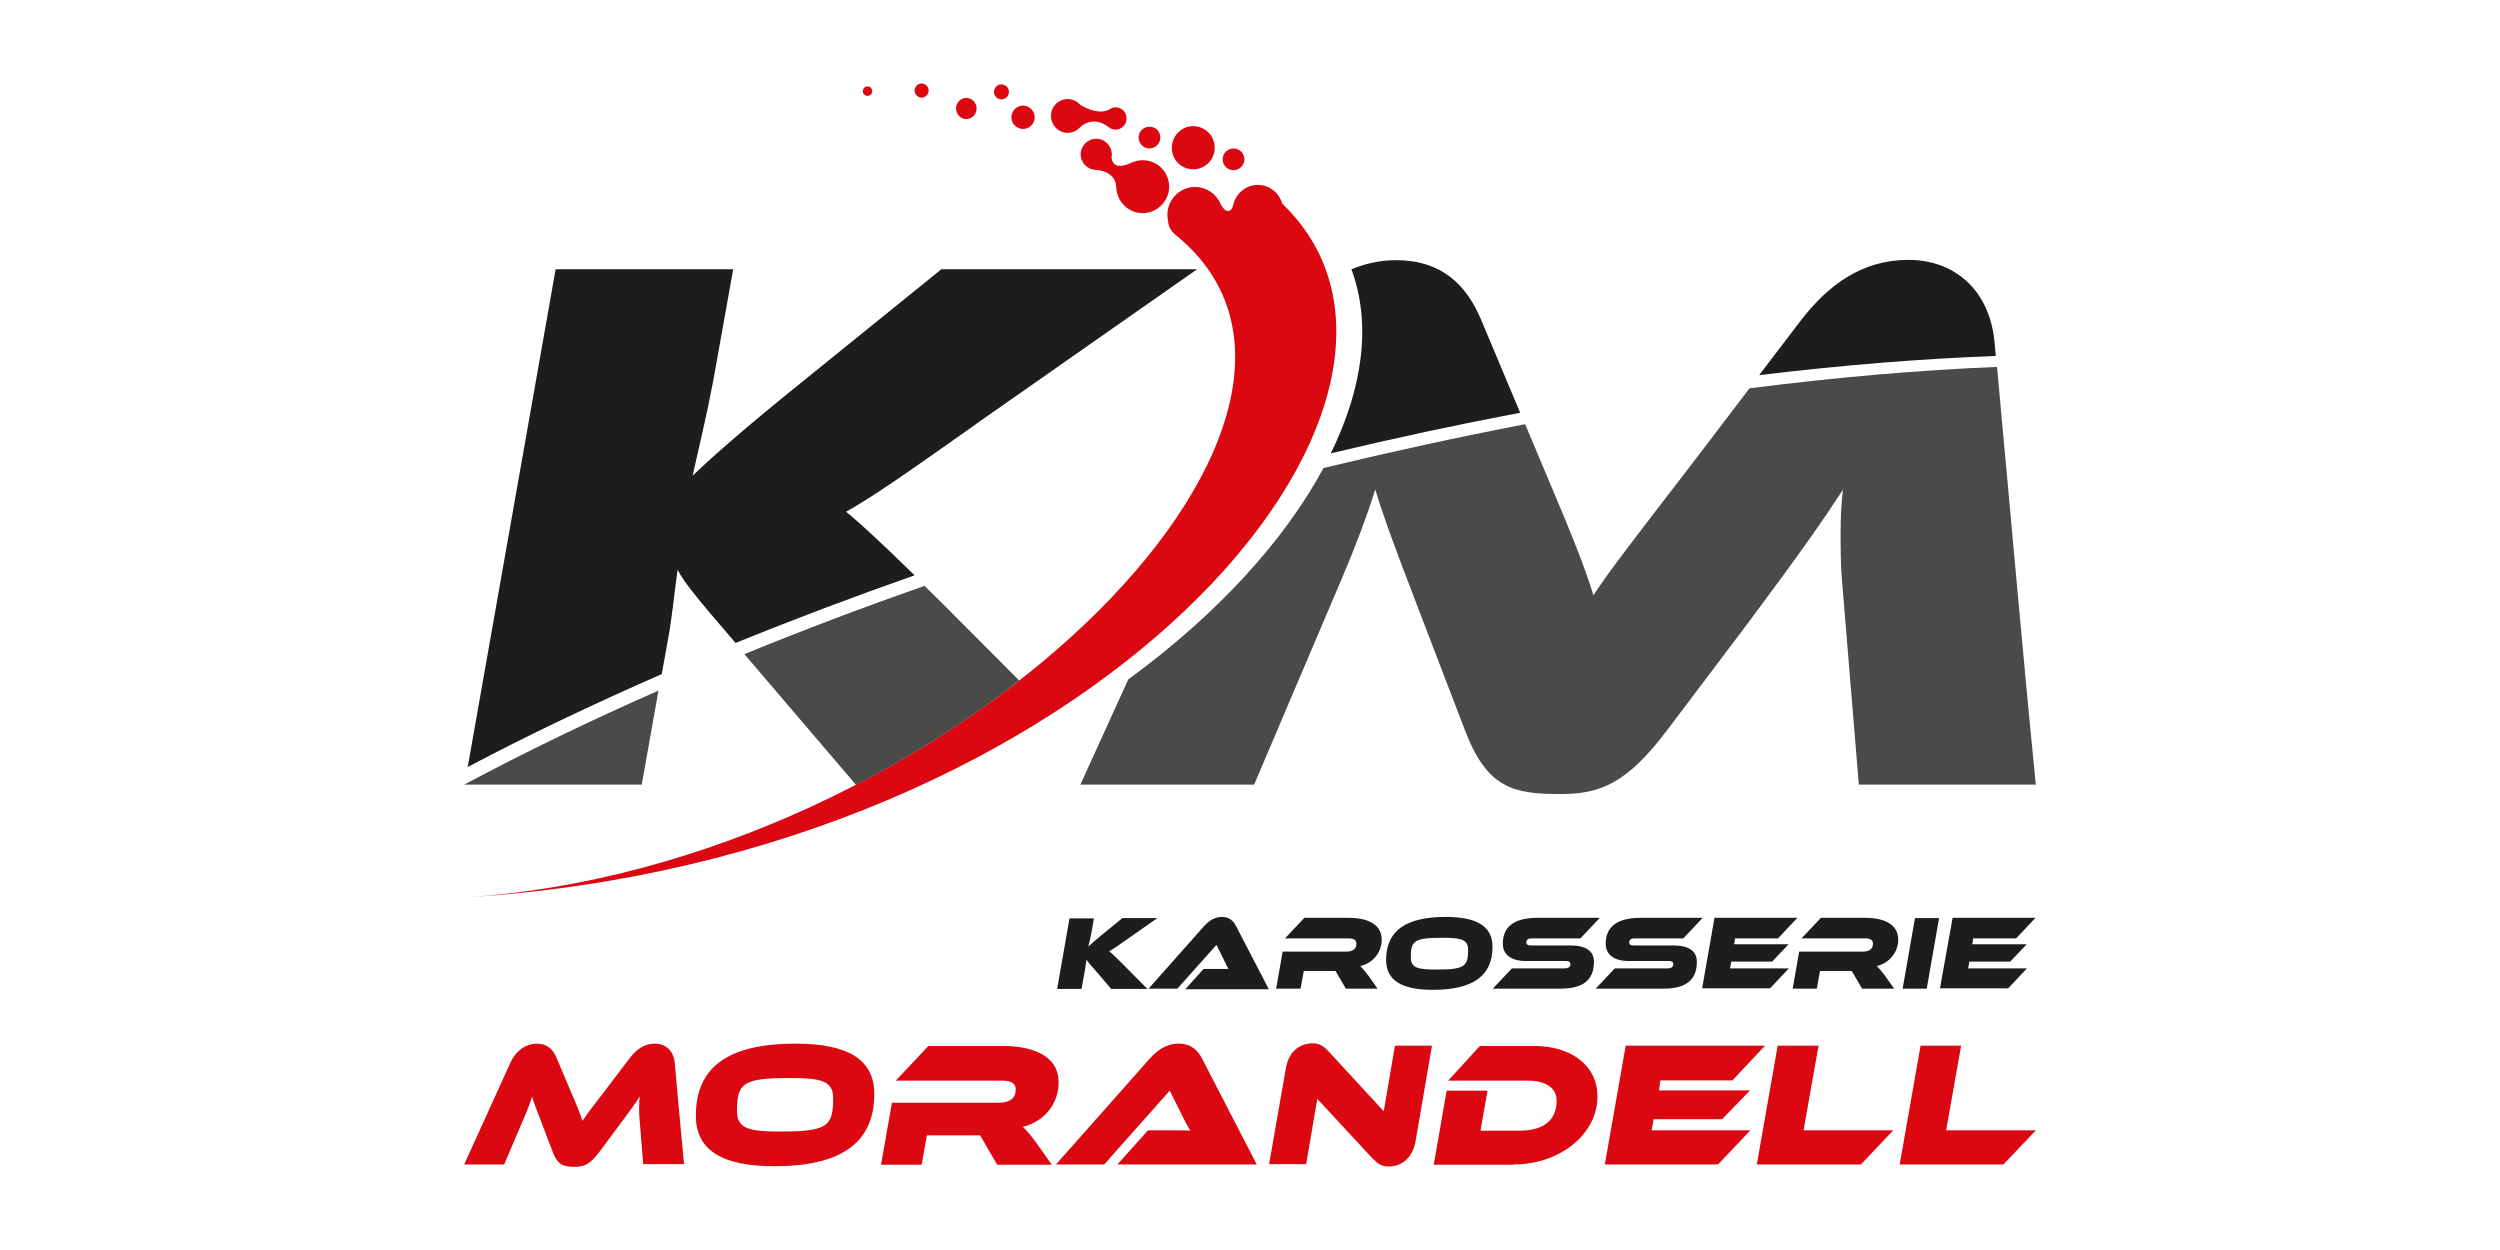 <?xml version="1.0" encoding="UTF-8"?>
<svg id="Ebene_1" xmlns="http://www.w3.org/2000/svg" xmlns:xlink="http://www.w3.org/1999/xlink" viewBox="0 0 85.04 42.52">
  <defs>
    <style>
      .cls-1 {
        fill: none;
      }

      .cls-2 {
        fill: #db0812;
      }

      .cls-3 {
        fill: #1d1d1b;
      }

      .cls-4 {
        fill: #4a4a49;
      }

      .cls-5 {
        clip-path: url(#clippath);
      }
    </style>
    <clipPath id="clippath">
      <rect class="cls-1" x="15.79" y="2.83" width="53.46" height="36.85"/>
    </clipPath>
  </defs>
  <g class="cls-5">
    <path class="cls-2" d="M29.67,3.1c0-.09-.07-.16-.16-.16s-.16.07-.16.16.07.16.16.16.16-.07.16-.16M31.59,3.08c0-.13-.11-.24-.24-.24s-.24.11-.24.24.11.24.24.24.24-.11.24-.24M33.22,3.69c0-.2-.16-.36-.35-.36s-.35.16-.35.36.16.36.35.36.35-.16.35-.36M34.24,3.31c.1-.1.11-.26.01-.36-.1-.1-.26-.11-.36-.01-.1.1-.11.26-.01.36.1.1.26.11.36.01M35.07,4.28c.16-.15.17-.4.02-.56-.15-.16-.4-.17-.56-.02-.16.15-.17.4-.02.56.15.16.4.17.56.02M38.32,4.02c0-.21-.17-.37-.37-.37-.07,0-.14.02-.19.06-.31.19-.75.02-1.01-.14h0c-.1-.12-.26-.2-.43-.2-.32,0-.57.26-.57.57s.25.58.57.58c.12,0,.24-.04.33-.11.01,0,.03-.02.04-.03,0,0,0,0,.01-.01.01-.01.03-.03.04-.04.25-.24.63-.28.98,0h0c.06.05.14.08.23.08.2,0,.37-.17.37-.37M39.47,4.68c0-.21-.16-.37-.37-.37s-.37.17-.37.37.17.37.37.37.37-.17.37-.37M39.77,6.35c0-.5-.4-.9-.9-.9-.15,0-.29.04-.42.1h0c-.31.14-.6.15-.64-.19,0-.03.01-.07.01-.11,0-.29-.24-.53-.53-.53s-.53.24-.53.53.24.53.53.53c.33.02.68.2.68.61h0c.03.48.42.86.9.86s.9-.4.9-.9M41.32,5.03c0-.41-.33-.74-.73-.74s-.73.33-.73.74.33.73.73.73.73-.33.73-.73M42.33,5.42c0-.2-.16-.37-.37-.37s-.37.17-.37.37.16.37.37.37.37-.17.37-.37M43.62,6.94s0,0,0,0c-.1-.37-.43-.65-.83-.65s-.74.28-.83.65c-.08.33-.28.31-.44,0-.14-.34-.48-.58-.87-.58-.52,0-.94.43-.94.95,0,.09.01.17.03.25.01.15.09.3.26.44.02.01.03.03.05.04,0,0,0,0,0,0,7.52,6.25-7.83,21.43-24.25,22.49,21.48-1.32,34.7-16.95,27.83-23.59"/>
    <path class="cls-4" d="M63.23,26.69h6.02c-.47-4.73-.88-9.48-1.32-14.21-2.64.11-5.46.35-8.42.73l-1.95,2.56c-2.08,2.7-2.79,3.62-3.36,4.48-.26-.86-.62-1.81-1.77-4.51l-.55-1.31c-2.24.43-4.53.93-6.86,1.49-1.32,2.45-3.59,4.96-6.64,7.19l-1.63,3.58h5.91l3-7.05c.47-1.1.86-2.15,1.12-2.99.24.79.52,1.6,1.43,3.96l1.61,4.2c.76,2.02,1.67,2.2,3.26,2.2,1.38,0,2.27-.37,3.65-2.2l2.71-3.59c1.82-2.44,2.55-3.49,3.25-4.56-.05.37-.08.89-.08,1.49,0,.5,0,1.07.05,1.63l.57,6.92ZM32.12,20.59c-.24-.24-.46-.45-.67-.66-2.12.74-4.17,1.52-6.13,2.32l3.8,4.45c2.02-1.05,3.9-2.25,5.55-3.55l-2.55-2.56ZM22.4,23.49c-2.36,1.04-4.57,2.11-6.61,3.2h0s6.04,0,6.04,0l.57-3.21Z"/>
    <path class="cls-3" d="M33.19,14.43l7.53-5.27h-8.7l-5.18,4.19c-1.77,1.44-2.74,2.31-3.28,2.83.21-.94.49-2.1.7-3.22l.68-3.8h-6.04l-2.99,16.93c2.04-1.08,4.25-2.13,6.6-3.16l.2-1.11c.16-.84.23-1.7.34-2.44.22.44.69,1,1.97,2.49,1.95-.79,3.98-1.56,6.09-2.3-1.2-1.17-1.88-1.8-2.33-2.16.91-.52,1.8-1.13,4.43-2.99M51.71,14.04l-1.31-3.12c-.52-1.26-1.38-2.07-2.92-2.07-.52,0-1.02.11-1.51.31.68,1.84.4,4.01-.7,6.26,2.18-.52,4.33-.98,6.44-1.38M67.89,12.11c-.02-.18-.03-.36-.05-.54-.21-1.84-1.48-2.73-2.92-2.73-1.59,0-2.74.86-3.67,2.07l-1.41,1.85c2.83-.34,5.52-.56,8.05-.65"/>
    <path class="cls-2" d="M68.15,39.61l1.1-1.16h-3.05l.51-2.88h-1.38l-.71,4.04h3.54ZM63.3,39.61l1.1-1.16h-3.05l.51-2.88h-1.39l-.71,4.04h3.54ZM58.44,39.61l1.1-1.16h-3.36l.07-.38h2.33l.95-.98h-3.1l.05-.34h2.45l1.11-1.18h-4.74l-.71,4.04h3.86ZM51.49,39.61c1.56,0,2.85-1.02,2.85-2.32,0-1.01-.85-1.71-2.15-1.71h-1.85l-1.08,1.18h2.73c.55,0,.96.22.96.68,0,.73-.53,1.02-1.25,1.02h-1.34l.24-1.36h-1.39l-.44,2.52h2.73ZM46.73,39.44c.18.2.34.24.51.24.4,0,.8-.25.91-.85l.56-3.26h-1.26l-.38,2.23-1.91-2.07c-.19-.2-.35-.24-.51-.24-.41,0-.81.25-.91.85l-.57,3.26h1.26l.38-2.22,1.91,2.06ZM42.75,39.61l-1.86-3.6c-.15-.29-.38-.51-.8-.51s-.74.24-.98.51l-3.19,3.6h1.64l2.23-2.51.49.98c.06.13.17.31.21.38-.12-.01-.35-.01-.54-.01h-.9l-1.04,1.16h4.74ZM35.77,39.61l-.23-.33c-.44-.64-.66-.88-.75-.95.75-.18,1.22-.8,1.22-1.51,0-1-1.05-1.24-1.89-1.24h-2.54l-1.11,1.18h3.63c.29,0,.45.09.45.3,0,.3-.2.45-.58.45h-3.63l-.37,2.11h1.38l.18-1h1.81l.58,1h1.85ZM28.34,37.36c0,.95-.19,1.13-1.79,1.13-1.06,0-1.48-.09-1.48-.69,0-.95.19-1.13,1.79-1.13,1.06,0,1.48.09,1.48.68M29.74,37.21c0-1.17-.9-1.71-2.67-1.71-2.29,0-3.4.79-3.4,2.45,0,1.18.9,1.72,2.67,1.72,2.28,0,3.4-.8,3.4-2.46M23.27,39.61c-.11-1.16-.22-2.32-.32-3.48-.05-.42-.34-.63-.67-.63-.37,0-.63.2-.85.48l-.85,1.12c-.48.62-.64.83-.77,1.03-.06-.2-.14-.42-.41-1.04l-.47-1.11c-.12-.29-.32-.48-.67-.48s-.69.21-.89.63l-1.58,3.48h1.36l.69-1.62c.11-.25.2-.49.26-.69.05.18.12.37.33.91l.37.97c.17.46.38.51.75.51.32,0,.52-.08.84-.51l.62-.83c.42-.56.59-.8.75-1.05-.01.09-.02.21-.02.34,0,.11,0,.25.01.37l.13,1.59h1.38Z"/>
    <path class="cls-3" d="M68.3,33.63l.65-.69h-2l.04-.23h1.39l.56-.59h-1.85l.03-.2h1.46l.66-.7h-2.82l-.43,2.4h2.3ZM65.54,33.63l.42-2.4h-.82l-.42,2.4h.82ZM64.43,33.63l-.14-.2c-.26-.38-.4-.52-.45-.57.44-.1.73-.48.73-.9,0-.6-.63-.74-1.12-.74h-1.51l-.66.7h2.16c.17,0,.27.05.27.18,0,.18-.12.27-.35.27h-2.16l-.22,1.26h.82l.11-.6h1.08l.35.6h1.1ZM60.2,33.63l.65-.69h-2l.04-.23h1.39l.56-.59h-1.85l.03-.2h1.46l.66-.7h-2.82l-.42,2.4h2.3ZM56.59,33.63c.92,0,1.13-.44,1.13-.92,0-.36-.28-.55-.8-.55h-1.35c-.1,0-.15-.03-.15-.1,0-.1.06-.14.19-.14h1.65l.66-.7h-2.11c-.87,0-1.19.36-1.19.88,0,.34.24.59.79.59h1.35c.1,0,.16.03.16.1,0,.1-.07.15-.19.15h-1.8l-.65.69h2.32ZM53.09,33.63c.92,0,1.13-.44,1.13-.92,0-.36-.28-.55-.8-.55h-1.35c-.1,0-.15-.03-.15-.1,0-.1.06-.14.19-.14h1.65l.66-.7h-2.11c-.88,0-1.19.36-1.19.88,0,.34.24.59.79.59h1.35c.1,0,.16.03.16.1,0,.1-.07.15-.19.15h-1.8l-.65.69h2.32ZM49.94,32.3c0,.57-.11.68-1.07.68-.63,0-.88-.05-.88-.41,0-.57.11-.67,1.07-.67.63,0,.88.05.88.41M50.77,32.21c0-.7-.53-1.02-1.59-1.02-1.36,0-2.03.47-2.03,1.46,0,.7.53,1.02,1.59,1.02,1.36,0,2.03-.47,2.03-1.47M46.86,33.63l-.14-.2c-.26-.38-.4-.52-.45-.57.45-.1.73-.48.73-.9,0-.6-.63-.74-1.12-.74h-1.51l-.66.7h2.16c.17,0,.27.05.27.18,0,.18-.12.27-.35.27h-2.16l-.22,1.26h.83l.11-.6h1.08l.35.6h1.1ZM43.15,33.63l-1.11-2.14c-.09-.17-.23-.3-.48-.3s-.44.14-.59.3l-1.9,2.14h.98l1.33-1.49.29.59c.03.08.1.19.12.23-.07,0-.21,0-.32,0h-.53l-.62.69h2.82ZM39.02,33.63l-.83-.84c-.26-.26-.38-.37-.46-.43.12-.07.25-.15.61-.41l1.03-.72h-1.19l-.71.58c-.24.2-.38.32-.45.39.03-.13.07-.29.1-.44l.09-.52h-.83l-.42,2.4h.83l.12-.67c.02-.12.03-.23.05-.33.03.06.1.15.31.38l.53.62h1.25Z"/>
  </g>
</svg>